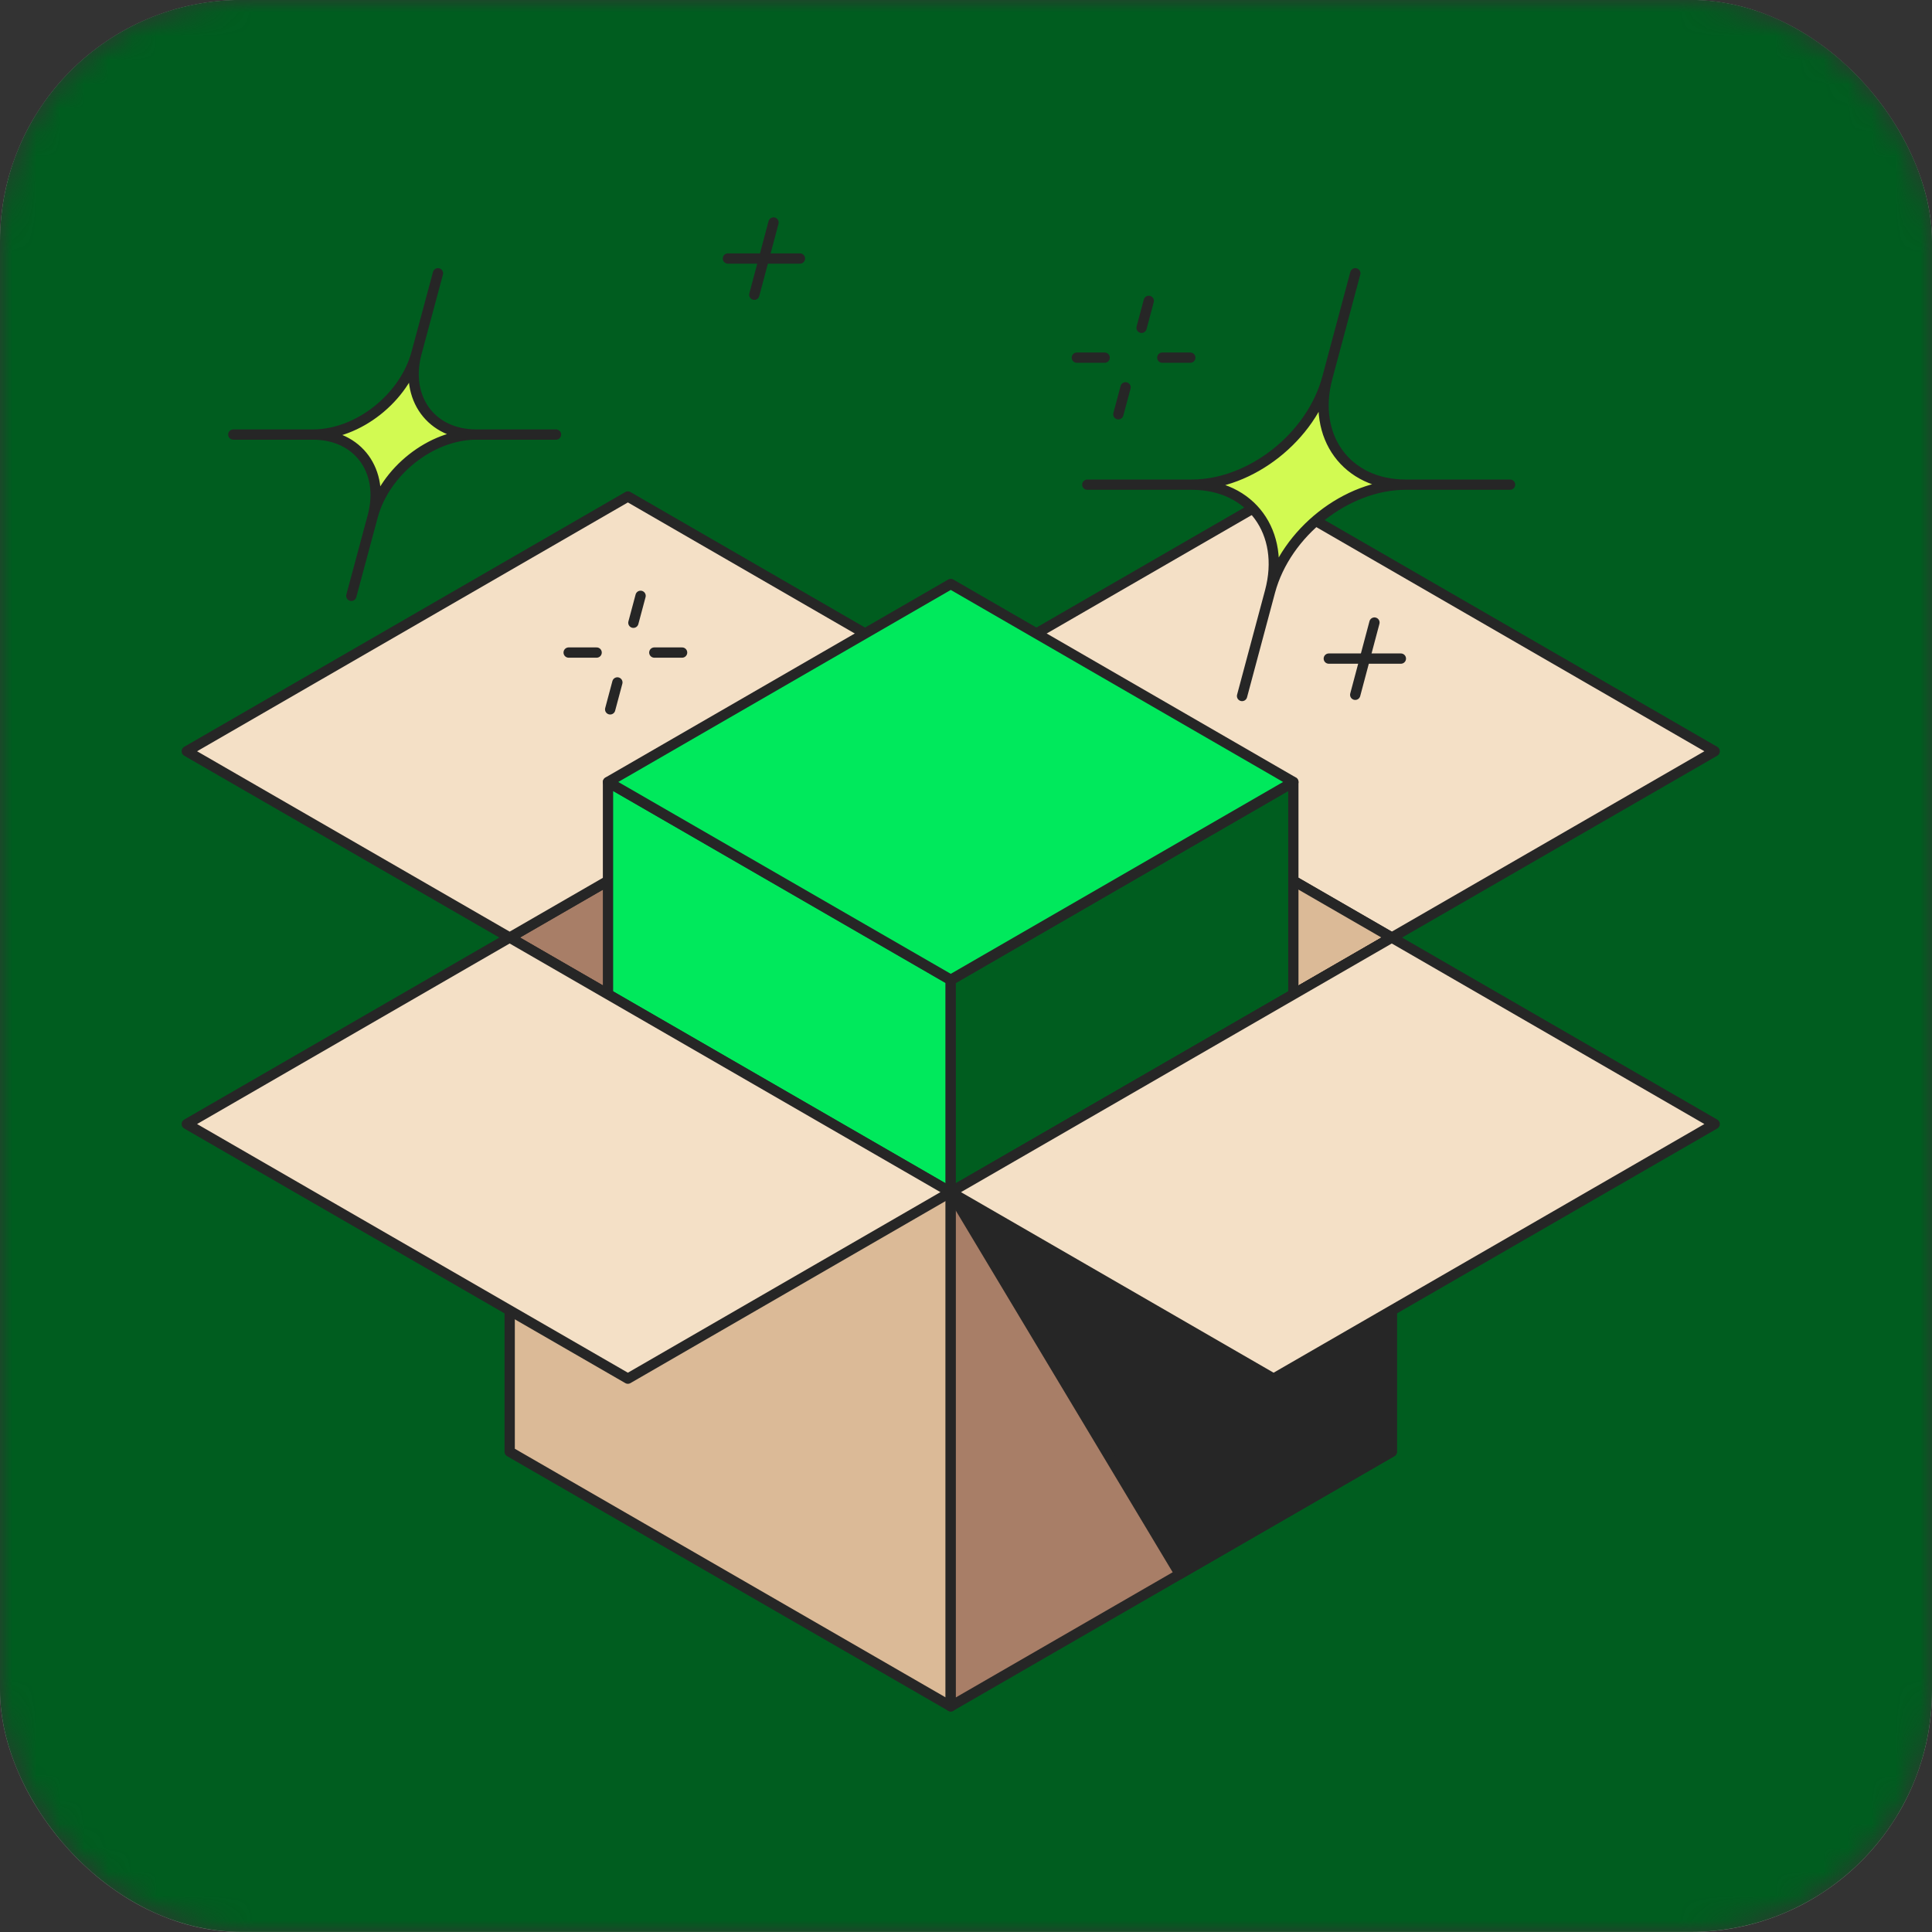 <svg width="80" height="80" viewBox="0 0 80 80" fill="none" xmlns="http://www.w3.org/2000/svg">
<rect x="0" y="0" width="80" height="80" fill="#333333" stroke="none"/>
<mask id="mask0_3902_47784" style="mask-type:alpha" maskUnits="userSpaceOnUse" x="0" y="0" width="80" height="80">
<rect width="80" height="80" rx="10" fill="#14AA40"/>
</mask>
<g mask="url(#mask0_3902_47784)">
<rect width="80" height="80" rx="10" fill="#F6F4E9"/>
<rect y="-0.004" width="80" height="80" rx="10" fill="#005D1F"/>
<path d="M21.105 38.822L39.37 49.371V28.279L21.105 38.822Z" fill="#A87E67" stroke="#262626" stroke-width="0.426" stroke-linecap="round" stroke-linejoin="round"/>
<path d="M52.737 20.559L71.001 31.108L57.631 38.823L39.367 28.281L52.737 20.559Z" fill="#F4E0C6" stroke="#262626" stroke-width="0.426" stroke-linecap="round" stroke-linejoin="round"/>
<path d="M25.999 20.559L7.734 31.108L21.104 38.823L39.368 28.281L25.999 20.559Z" fill="#F4E0C6" stroke="#262626" stroke-width="0.426" stroke-linecap="round" stroke-linejoin="round"/>
<path d="M57.631 38.822L39.367 49.371V28.279L57.631 38.822Z" fill="#DBBA97" stroke="#262626" stroke-width="0.426" stroke-linecap="round" stroke-linejoin="round"/>
<path d="M25.176 53.627L39.369 61.818V40.585L25.176 32.387V53.627Z" fill="#00E95C" stroke="#262626" stroke-width="0.426" stroke-linecap="round" stroke-linejoin="round"/>
<path d="M53.554 53.627L39.367 61.818V40.585L53.554 32.387V53.627Z" fill="#005D1F" stroke="#262626" stroke-width="0.426" stroke-linecap="round" stroke-linejoin="round"/>
<path d="M21.105 60.113L39.37 70.655V49.372L21.105 38.822V60.113Z" fill="#DBBA97" stroke="#262626" stroke-width="0.426" stroke-linecap="round" stroke-linejoin="round"/>
<path d="M57.631 60.113L39.367 70.655V49.372L57.631 38.822V60.113Z" fill="#A87E67" stroke="#262626" stroke-width="0.426" stroke-linecap="round" stroke-linejoin="round"/>
<path d="M25.999 57.087L7.734 46.544L21.104 38.822L39.368 49.364L25.999 57.087Z" fill="#F4E0C6" stroke="#262626" stroke-width="0.426" stroke-linecap="round" stroke-linejoin="round"/>
<path d="M39.367 49.364L48.851 65.178L57.631 60.113V38.822L39.367 49.364Z" fill="#262626" stroke="#262626" stroke-width="0.426" stroke-linecap="round" stroke-linejoin="round"/>
<path d="M52.737 57.087L71.001 46.544L57.631 38.822L39.367 49.364L52.737 57.087Z" fill="#F4E0C6" stroke="#262626" stroke-width="0.426" stroke-linecap="round" stroke-linejoin="round"/>
<path d="M39.369 40.57L53.556 32.38L39.369 24.182L25.176 32.38L39.369 40.57Z" fill="#00E95C" stroke="#262626" stroke-width="0.426" stroke-linecap="round" stroke-linejoin="round"/>
<path d="M58.201 20.069C55.758 20.069 53.243 22.05 52.589 24.494C53.243 22.05 51.794 20.069 49.35 20.069C51.794 20.069 54.308 18.087 54.962 15.643C54.308 18.087 55.758 20.069 58.201 20.069Z" fill="#D2FA52"/>
<path d="M62.528 20.069H58.201M58.201 20.069C55.758 20.069 53.243 22.05 52.589 24.494M58.201 20.069C55.758 20.069 54.308 18.087 54.962 15.643M52.589 24.494L51.431 28.82M52.589 24.494C53.243 22.05 51.794 20.069 49.35 20.069M49.35 20.069H45.023M49.35 20.069C51.794 20.069 54.308 18.087 54.962 15.643M54.962 15.643L56.12 11.316" stroke="#262626" stroke-width="0.426" stroke-linecap="round" stroke-linejoin="round"/>
<path d="M19.719 17.994C17.858 17.994 15.94 19.507 15.436 21.369C15.933 19.507 14.832 17.994 12.963 17.994C14.825 17.994 16.743 16.481 17.247 14.62C16.75 16.481 17.851 17.994 19.719 17.994Z" fill="#D2FA52"/>
<path d="M23.023 17.994H19.719M19.719 17.994C17.858 17.994 15.94 19.507 15.436 21.369M19.719 17.994C17.851 17.994 16.75 16.481 17.247 14.62M15.436 21.369L14.548 24.672M15.436 21.369C15.933 19.507 14.832 17.994 12.963 17.994M12.963 17.994H9.66M12.963 17.994C14.825 17.994 16.743 16.481 17.247 14.62M17.247 14.62L18.135 11.316" stroke="#262626" stroke-width="0.426" stroke-linecap="round" stroke-linejoin="round"/>
<path d="M49.287 14.81H48.129" stroke="#262626" stroke-width="0.426" stroke-linecap="round" stroke-linejoin="round"/>
<path d="M45.741 14.81H44.59" stroke="#262626" stroke-width="0.426" stroke-linecap="round" stroke-linejoin="round"/>
<path d="M46.309 17.154L46.607 16.039" stroke="#262626" stroke-width="0.426" stroke-linecap="round" stroke-linejoin="round"/>
<path d="M47.27 13.574L47.568 12.459" stroke="#262626" stroke-width="0.426" stroke-linecap="round" stroke-linejoin="round"/>
<path d="M28.244 27.021H27.094" stroke="#262626" stroke-width="0.426" stroke-linecap="round" stroke-linejoin="round"/>
<path d="M24.705 27.021H23.547" stroke="#262626" stroke-width="0.426" stroke-linecap="round" stroke-linejoin="round"/>
<path d="M25.266 29.373L25.564 28.258" stroke="#262626" stroke-width="0.426" stroke-linecap="round" stroke-linejoin="round"/>
<path d="M26.227 25.787L26.525 24.672" stroke="#262626" stroke-width="0.426" stroke-linecap="round" stroke-linejoin="round"/>
<path d="M58.007 27.271H55.023" stroke="#262626" stroke-width="0.426" stroke-linecap="round" stroke-linejoin="round"/>
<path d="M56.117 28.77L56.913 25.779" stroke="#262626" stroke-width="0.426" stroke-linecap="round" stroke-linejoin="round"/>
<path d="M33.124 10.705H30.141" stroke="#262626" stroke-width="0.426" stroke-linecap="round" stroke-linejoin="round"/>
<path d="M31.234 12.204L32.03 9.213" stroke="#262626" stroke-width="0.426" stroke-linecap="round" stroke-linejoin="round"/>
</g>
</svg>
